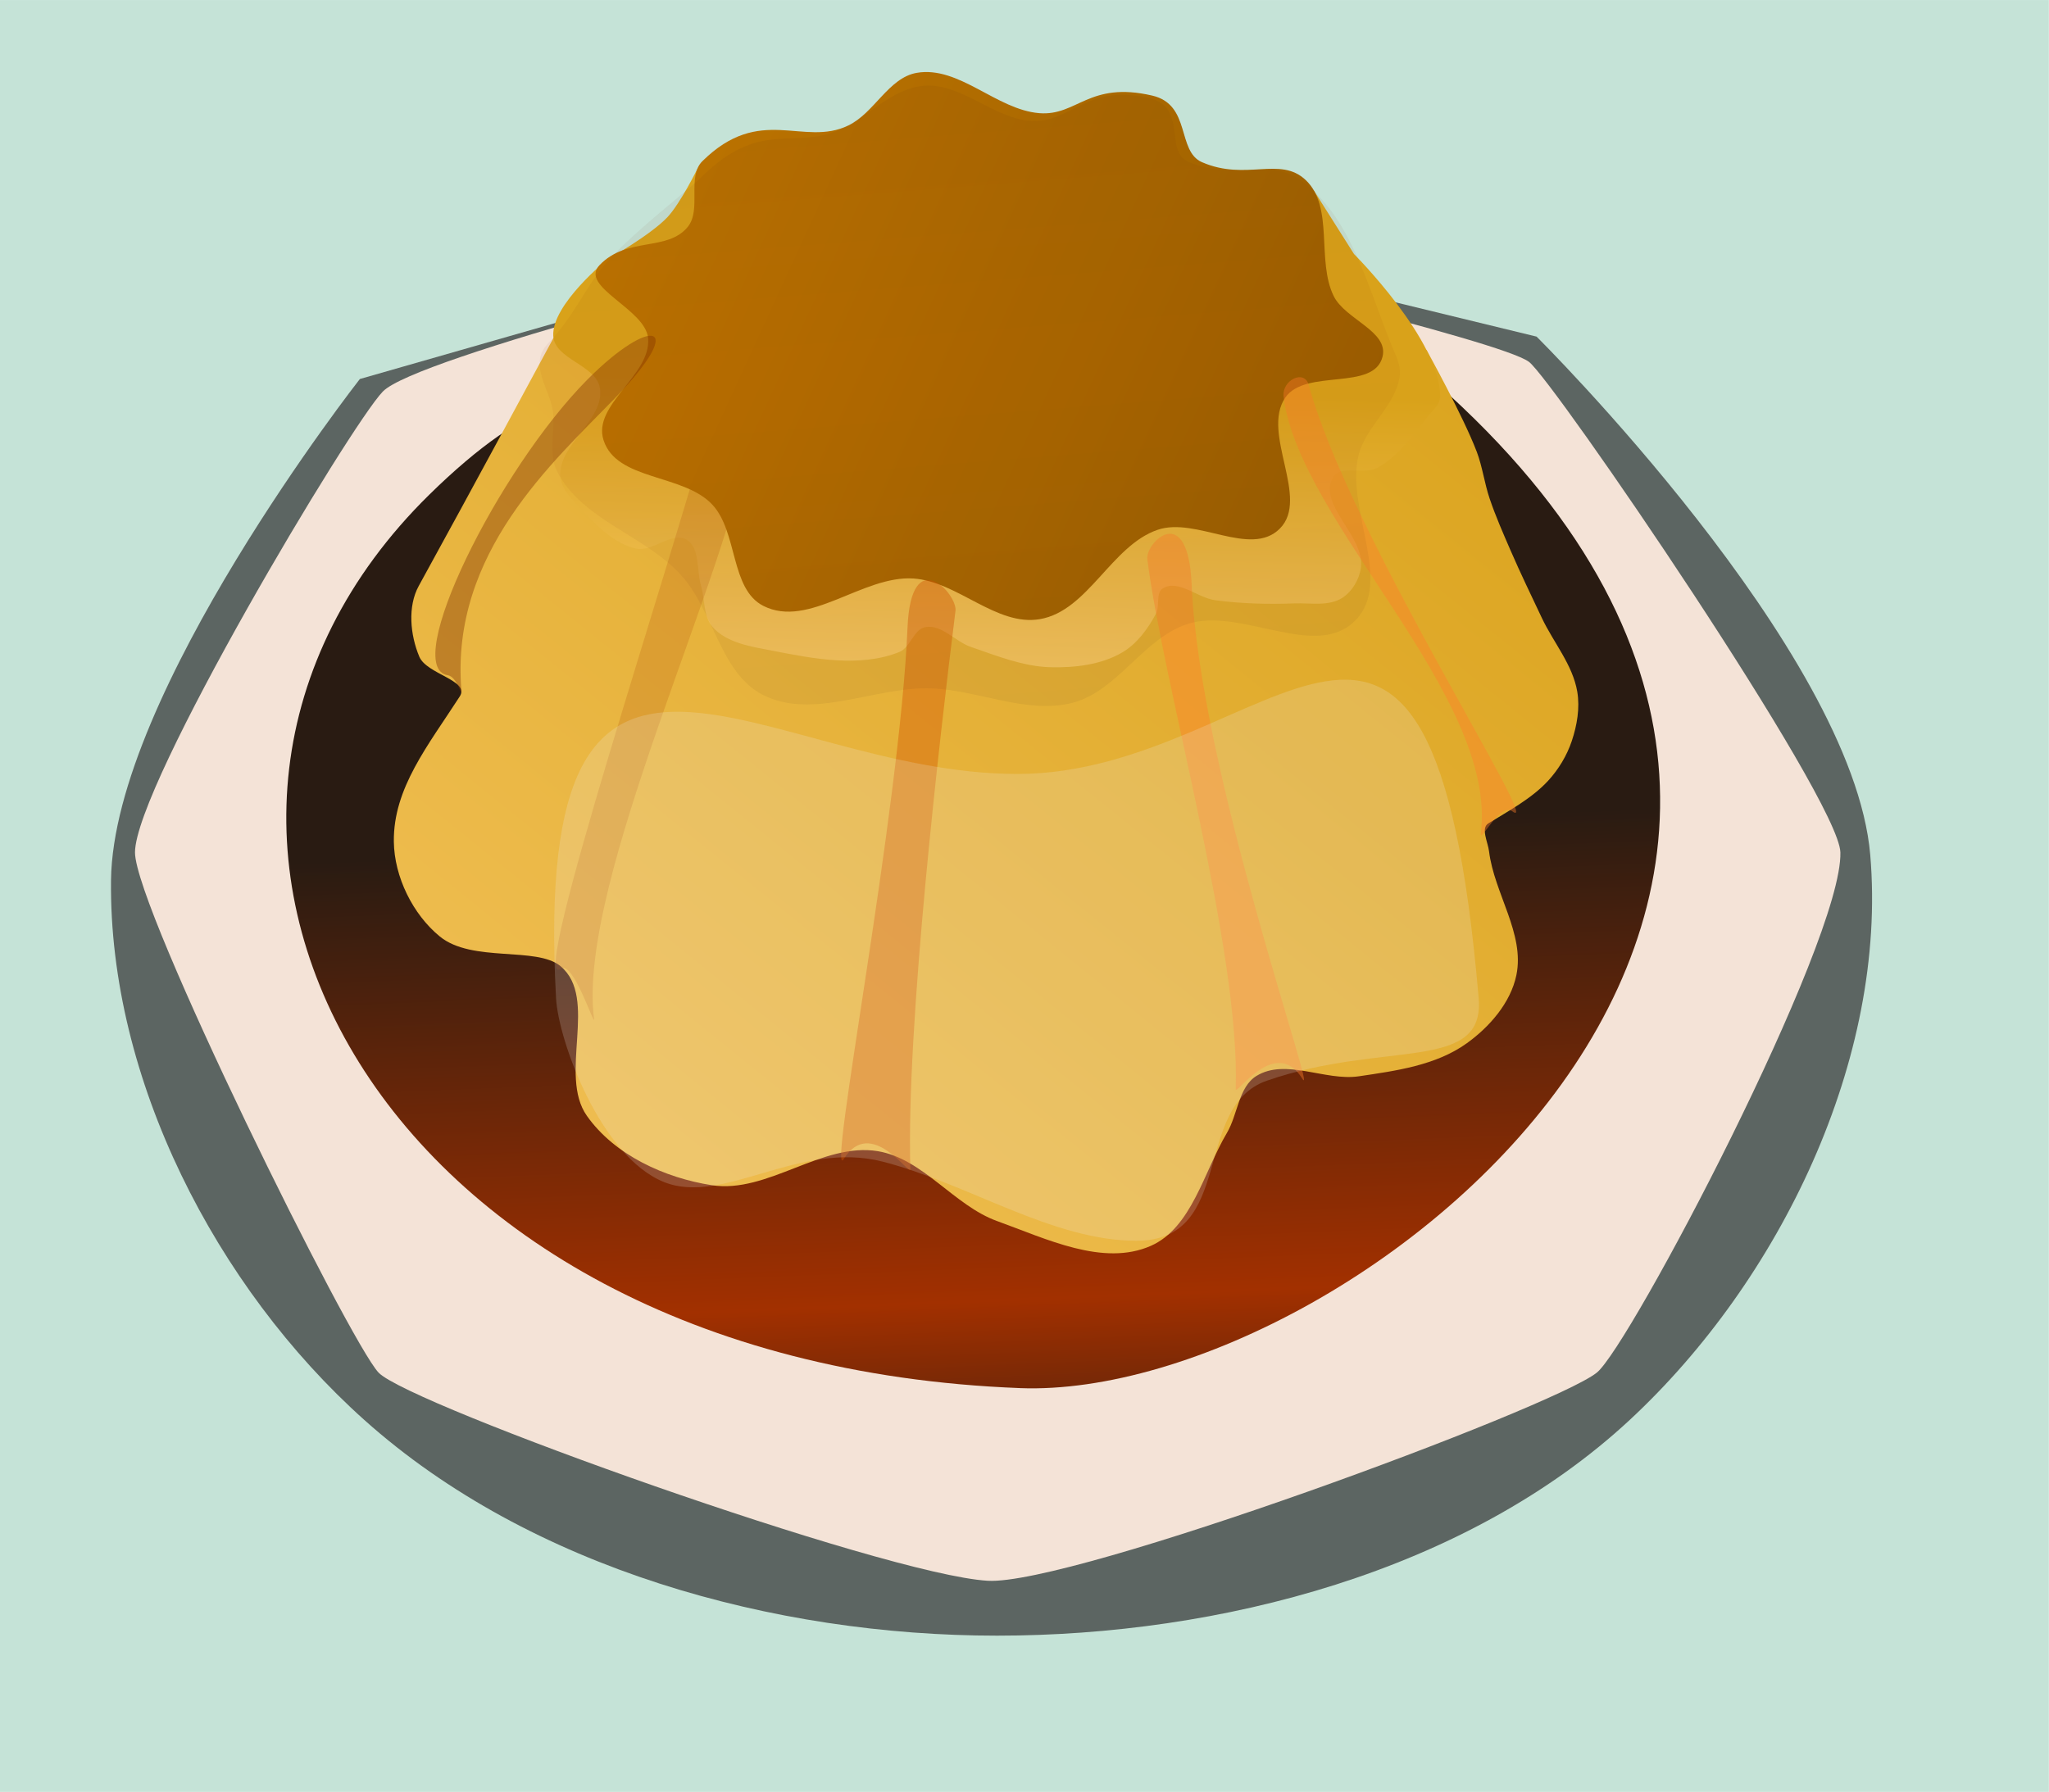 <?xml version="1.0" encoding="UTF-8"?>
<svg version="1.0" viewBox="0 0 378.82 331.45" xmlns="http://www.w3.org/2000/svg">
<defs>
<filter id="m" x="-.373" y="-.091" width="1.746" height="1.182" color-interpolation-filters="sRGB">
<feGaussianBlur stdDeviation="1.608"/>
</filter>
<filter id="l" x="-.373" y="-.091" width="1.746" height="1.182" color-interpolation-filters="sRGB">
<feGaussianBlur stdDeviation="1.608"/>
</filter>
<filter id="k" x="-.373" y="-.091" width="1.746" height="1.182" color-interpolation-filters="sRGB">
<feGaussianBlur stdDeviation="1.608"/>
</filter>
<filter id="i" x="-.373" y="-.091" width="1.746" height="1.182" color-interpolation-filters="sRGB">
<feGaussianBlur stdDeviation="1.608"/>
</filter>
<filter id="j" x="-.373" y="-.091" width="1.746" height="1.182" color-interpolation-filters="sRGB">
<feGaussianBlur stdDeviation="1.608"/>
</filter>
<filter id="h" x="-.192" y="-.406" width="1.384" height="1.813" color-interpolation-filters="sRGB">
<feGaussianBlur stdDeviation="8.031"/>
</filter>
<filter id="g" color-interpolation-filters="sRGB">
<feGaussianBlur stdDeviation="3.068"/>
</filter>
<filter id="f" color-interpolation-filters="sRGB">
<feGaussianBlur stdDeviation="1.875"/>
</filter>
<linearGradient id="e" x1="416.31" x2="491.39" y1="113.59" y2="108.65" gradientTransform="matrix(-.026 1 -1 -.026 250.8 -329.92)" gradientUnits="userSpaceOnUse">
<stop stop-color="#291b12" offset="0"/>
<stop stop-color="#a23000" offset=".655"/>
<stop stop-color="#291b12" offset="1"/>
</linearGradient>
<linearGradient id="d" x1="241.75" x2="105.48" y1="79.179" y2="209.98" gradientTransform="matrix(1.157 0 0 .871 -72.324 -29.804)" gradientUnits="userSpaceOnUse">
<stop stop-color="#d9a21a" offset="0"/>
<stop stop-color="#f7c764" offset="1"/>
</linearGradient>
<linearGradient id="c" x1="136.9" x2="135.07" y1="139.19" y2="179.19" gradientTransform="matrix(1.268 0 0 .802 -42.845 -75.614)" gradientUnits="userSpaceOnUse">
<stop stop-color="#d9a21a" offset="0"/>
<stop stop-color="#f7c764" offset="1"/>
</linearGradient>
<linearGradient id="b" x1="60.126" x2="154.94" y1="57.279" y2="105.98" gradientTransform="matrix(.965 0 0 1.049 16.497 -54.477)" gradientUnits="userSpaceOnUse">
<stop stop-color="#c47800" offset="0"/>
<stop stop-color="#985d00" offset="1"/>
</linearGradient>
<linearGradient id="a" x1="112.97" x2="118.18" y1="40.897" y2="114.96" gradientTransform="matrix(.965 0 0 1.049 18.927 -48.396)" gradientUnits="userSpaceOnUse">
<stop stop-color="#291b12" offset="0"/>
<stop stop-color="#a23000" offset=".513"/>
<stop stop-color="#291b12" offset="1"/>
</linearGradient>
</defs>
<g transform="translate(-24.81 153.88)">
<g transform="matrix(1.7 0 0 1.748 -10.705 -145.24)">
<rect transform="translate(25.325 .65)" x="-4.434" y="-5.589" width="222.82" height="189.57" fill="#c5e3d7" fill-rule="evenodd"/>
<path transform="matrix(1.039 0 0 1.037 -.992 -.024)" d="m58.74 33.92 64.906-18.125 58.251 13.803s33.104 31.994 34.926 52.878c1.815 20.802-9.465 43.422-25.164 57.633-17.09 15.47-42.909 22.016-66.238 22.016s-48.862-6.851-66.238-22.016c-15.498-13.52-26.731-34.78-26.501-55.041 0.216-19.032 26.051-51.149 26.051-51.149z" fill="#333" fill-opacity=".712" fill-rule="evenodd" filter="url(#g)"/>
<path d="m62.531 36.475c3.532-3.557 42.867-13.383 65.315-18.877 22.389 5.788 56.192 13.494 59.321 15.739 2.582 1.853 33.73 46.203 33.872 51.901 0.237 9.456-22.921 52.272-26.495 55.039-4.879 3.778-57.133 22.544-66.238 22.016-11.344-0.658-62.912-18.626-66.238-22.016-3.154-3.214-26.495-49.089-26.495-55.039 1e-6 -7.059 23.386-45.168 26.956-48.763z" fill="#f4e3d7" fill-rule="evenodd"/>
<path d="m131.82 141.91c-71.347-2.67-100.36-59.988-64.254-94.507 43.584-41.669 31.922 56.017 64.644 57.657 29.18 1.47 15.44-92.553 40.13-73.348 70.12 54.548-3.88 111.57-40.52 110.2z" fill="url(#e)" fill-rule="evenodd"/>
<path d="m181.48 42.819c-1.46-3.735-5.443-10.729-5.443-10.729l-94.939-1.302s-9.167 16.544-14.665 26.255c-1.23 2.173-0.931 5.199 0.061 7.49 0.806 1.861 5.523 2.508 4.402 4.198-3.452 5.202-7.244 9.713-7.173 15.365 0.047 3.736 2.072 7.707 4.995 10.033 3.525 2.805 10.534 1.023 13.142 3.152 4.152 3.388-0.291 11.48 2.853 15.82 3.021 4.171 8.499 6.579 13.592 7.346 6.071 0.914 12.003-4.581 18.063-3.598 4.913 0.797 8.274 5.75 12.971 7.395 5.319 1.863 11.522 4.84 16.703 2.621 4.455-1.908 5.756-7.814 8.281-11.952 1.186-1.944 1.26-4.859 3.214-6.028 3.185-1.903 7.458 0.566 11.13 0.039 4.034-0.579 8.375-1.151 11.72-3.479 2.47-1.719 4.787-4.279 5.415-7.221 0.934-4.379-2.414-8.658-2.972-13.101-0.123-0.977-0.921-2.445-0.078-2.954 2.075-1.255 4.698-2.599 6.511-4.521 1.126-1.194 2.034-2.65 2.567-4.202 0.568-1.652 0.894-3.486 0.595-5.207-0.498-2.862-2.59-5.202-3.858-7.816-1.149-2.37-2.327-4.727-3.398-7.133-0.806-1.809-1.626-3.618-2.276-5.488-0.567-1.631-0.783-3.376-1.411-4.983z" fill="url(#d)"/>
<path d="m86.958 22.499s-6.083 4.761-5.897 8.093c0.14 2.502 4.693 3.068 5.077 5.544 0.525 3.379-4.545 5.898-4.308 9.309 0.094 1.354 1.266 2.443 2.206 3.423 1.692 1.763 3.611 3.675 5.992 4.222 1.835 0.421 3.969-1.898 5.573-0.913 1.429 0.877 1.036 3.189 1.521 4.793 0.444 1.469 0.234 3.293 1.271 4.424 1.579 1.723 4.25 2.076 6.545 2.513 4.505 0.857 9.48 1.786 13.756 0.13 1.204-0.466 1.566-2.412 2.837-2.635 1.764-0.31 3.248 1.531 4.947 2.097 2.828 0.943 5.7 2.082 8.68 2.147 2.649 0.058 5.492-0.255 7.791-1.571 1.588-0.909 2.781-2.486 3.658-4.092 0.445-0.814-0.051-2.203 0.743-2.681 1.669-1.005 3.775 1.008 5.707 1.256 2.843 0.365 5.729 0.438 8.593 0.332 1.754-0.065 3.748 0.344 5.232-0.592 1.074-0.678 1.861-1.973 2.017-3.233 0.408-3.292-4.7-6.599-3.044-9.473 0.828-1.437 3.405-0.267 4.862-1.059 2.229-1.211 3.809-3.386 5.405-5.358 0.54-0.667 1.384-1.307 1.39-2.165 0.044-5.918-9.369-15.08-9.369-15.08l-4.351-6.693-67.072-2.286s-1.848 3.643-3.248 5.088c-1.831 1.891-6.515 4.46-6.515 4.46z" fill="url(#c)"/>
<path d="m98.13 39.308c0.475-1.707 4.33 0.67 4.104 2.427-1.704 13.274-18.636 46.59-16.744 61.076 0.162 1.24-2.262-6.279-3.631-5.266-3.595 2.661 11.89-42.506 16.271-58.237z" fill="#a40" fill-opacity=".19" filter="url(#m)"/>
<path d="m95.69 19.054c-2.232 2.662-6.596 0.994-9.6 4.056-2.249 2.293 5.013 4.625 5.286 7.736 0.344 3.917-6.059 7.007-4.856 10.751 1.396 4.345 8.699 3.556 11.848 6.858 2.771 2.905 1.935 8.919 5.534 10.698 4.954 2.448 10.808-3.245 16.323-2.894 4.798 0.305 9.027 5.096 13.768 4.297 5.224-0.88 7.758-7.766 12.782-9.446 4.201-1.405 10.103 2.96 13.289-0.118 3.327-3.214-2.057-10.08 0.602-13.866 2.192-3.12 9.66-0.643 10.583-4.342 0.672-2.693-4.066-3.931-5.316-6.409-1.895-3.757 0.058-9.394-3.027-12.256-2.799-2.596-6.466 0.135-11.293-1.903-2.766-1.168-1.16-6.087-5.416-7.047-6.91-1.559-8.16 2.19-12.291 1.859-4.647-0.372-8.721-5.037-13.318-4.264-3.051 0.513-4.626 4.252-7.428 5.565-4.927 2.309-9.582-2.275-15.882 3.777-1.714 1.646-0.062 5.129-1.589 6.95z" fill="url(#b)"/>
<path d="m119.59 61.407c0.391-8.948 5.439-3.488 5.213-1.73-1.704 13.274-5.384 44.062-4.907 59.096 0.026 0.831-4.295-5.69-7.234-1.109-1.913 2.982 6.064-36.492 6.929-56.257z" fill="#d45500" fill-opacity=".412" filter="url(#l)"/>
<path transform="matrix(-1 0 0 1 567.14 130.52)" d="m416.65-73.596c0.391-8.948 5.047-4.468 4.821-2.71-1.704 13.274-10.087 41.025-9.611 56.059 0.026 0.831-4.295-5.69-7.234-1.109-1.913 2.982 11.159-32.475 12.024-52.24z" fill="#ff7f2a" fill-opacity=".412" filter="url(#k)"/>
<path transform="matrix(-1 0 0 1 611.82 117.19)" d="m448.6-81.401c0.475-1.707 2.958-0.506 2.733 1.251-1.704 13.274-23.34 31.696-21.447 46.182 0.162 1.24-2.066-3.34-3.435-2.326-3.595 2.661 17.769-29.376 22.15-45.107z" fill="#ff7f2a" fill-opacity=".412" filter="url(#i)"/>
<path d="m84.784 35.202c6.845-6.708 11.122-6.2 2.929 2.035-6.6 6.634-17.857 16.312-16.646 30.798 0.104 1.246-0.344-1.368-1.476-1.542-5.164-0.795 5.434-21.726 15.193-31.291z" fill="#803300" fill-opacity=".413" filter="url(#j)"/>
<path d="m181.7 100.65c0.7 7.937-10.274 4.435-23.025 8.735-8.207 2.767-3.359 16.938-14.209 16.938-9.139 0-18.33-6.071-27.595-8.375-9.104-2.264-17.315 4.684-23.772 2.161-6.896-2.695-11.484-14.933-11.736-19.458-2.744-49.155 22.461-23.713 50.169-23.713 27.707 0 45.073-34.065 50.169 23.713z" fill="#ececec" fill-opacity=".19" fill-rule="evenodd" filter="url(#h)"/>
<path d="m87.035 22.641c-2.48 2.676-3.548 5.705-6.552 8.767-2.249 2.293 0.394 4.971 0.574 7.458 0.146 2.012-0.517 4.247 0.41 6.039 2.669 5.161 9.554 6.76 13.511 11.015 3.503 3.767 4.253 10.348 8.86 12.638 5.456 2.711 12.174-0.864 18.263-0.677 5.166 0.159 10.416 2.778 15.431 1.525 4.861-1.214 7.726-6.834 12.505-8.337 5.813-1.829 13.975 3.92 18.278-0.395 4.112-4.124-1.127-11.829 0.325-17.469 0.799-3.102 4.154-5.313 4.486-8.499 0.111-1.063-0.468-2.098-0.882-3.083-2.601-6.193-4.43-13.701-9.956-17.521-3.365-2.326-7.298 0.135-12.124-1.903-2.766-1.168-0.052-5.81-4.308-6.77-6.91-1.559-8.497 2.68-12.845 2.413-4.07-0.25-7.591-4.035-11.655-3.71-3.487 0.279-6.137 3.392-9.368 4.734-4.79 1.99-8.473-1.166-14.773 4.886-1.714 1.646-7.119 5.585-10.181 8.89z" fill="url(#a)" filter="url(#f)" opacity=".253"/>
</g>
</g>
</svg>
